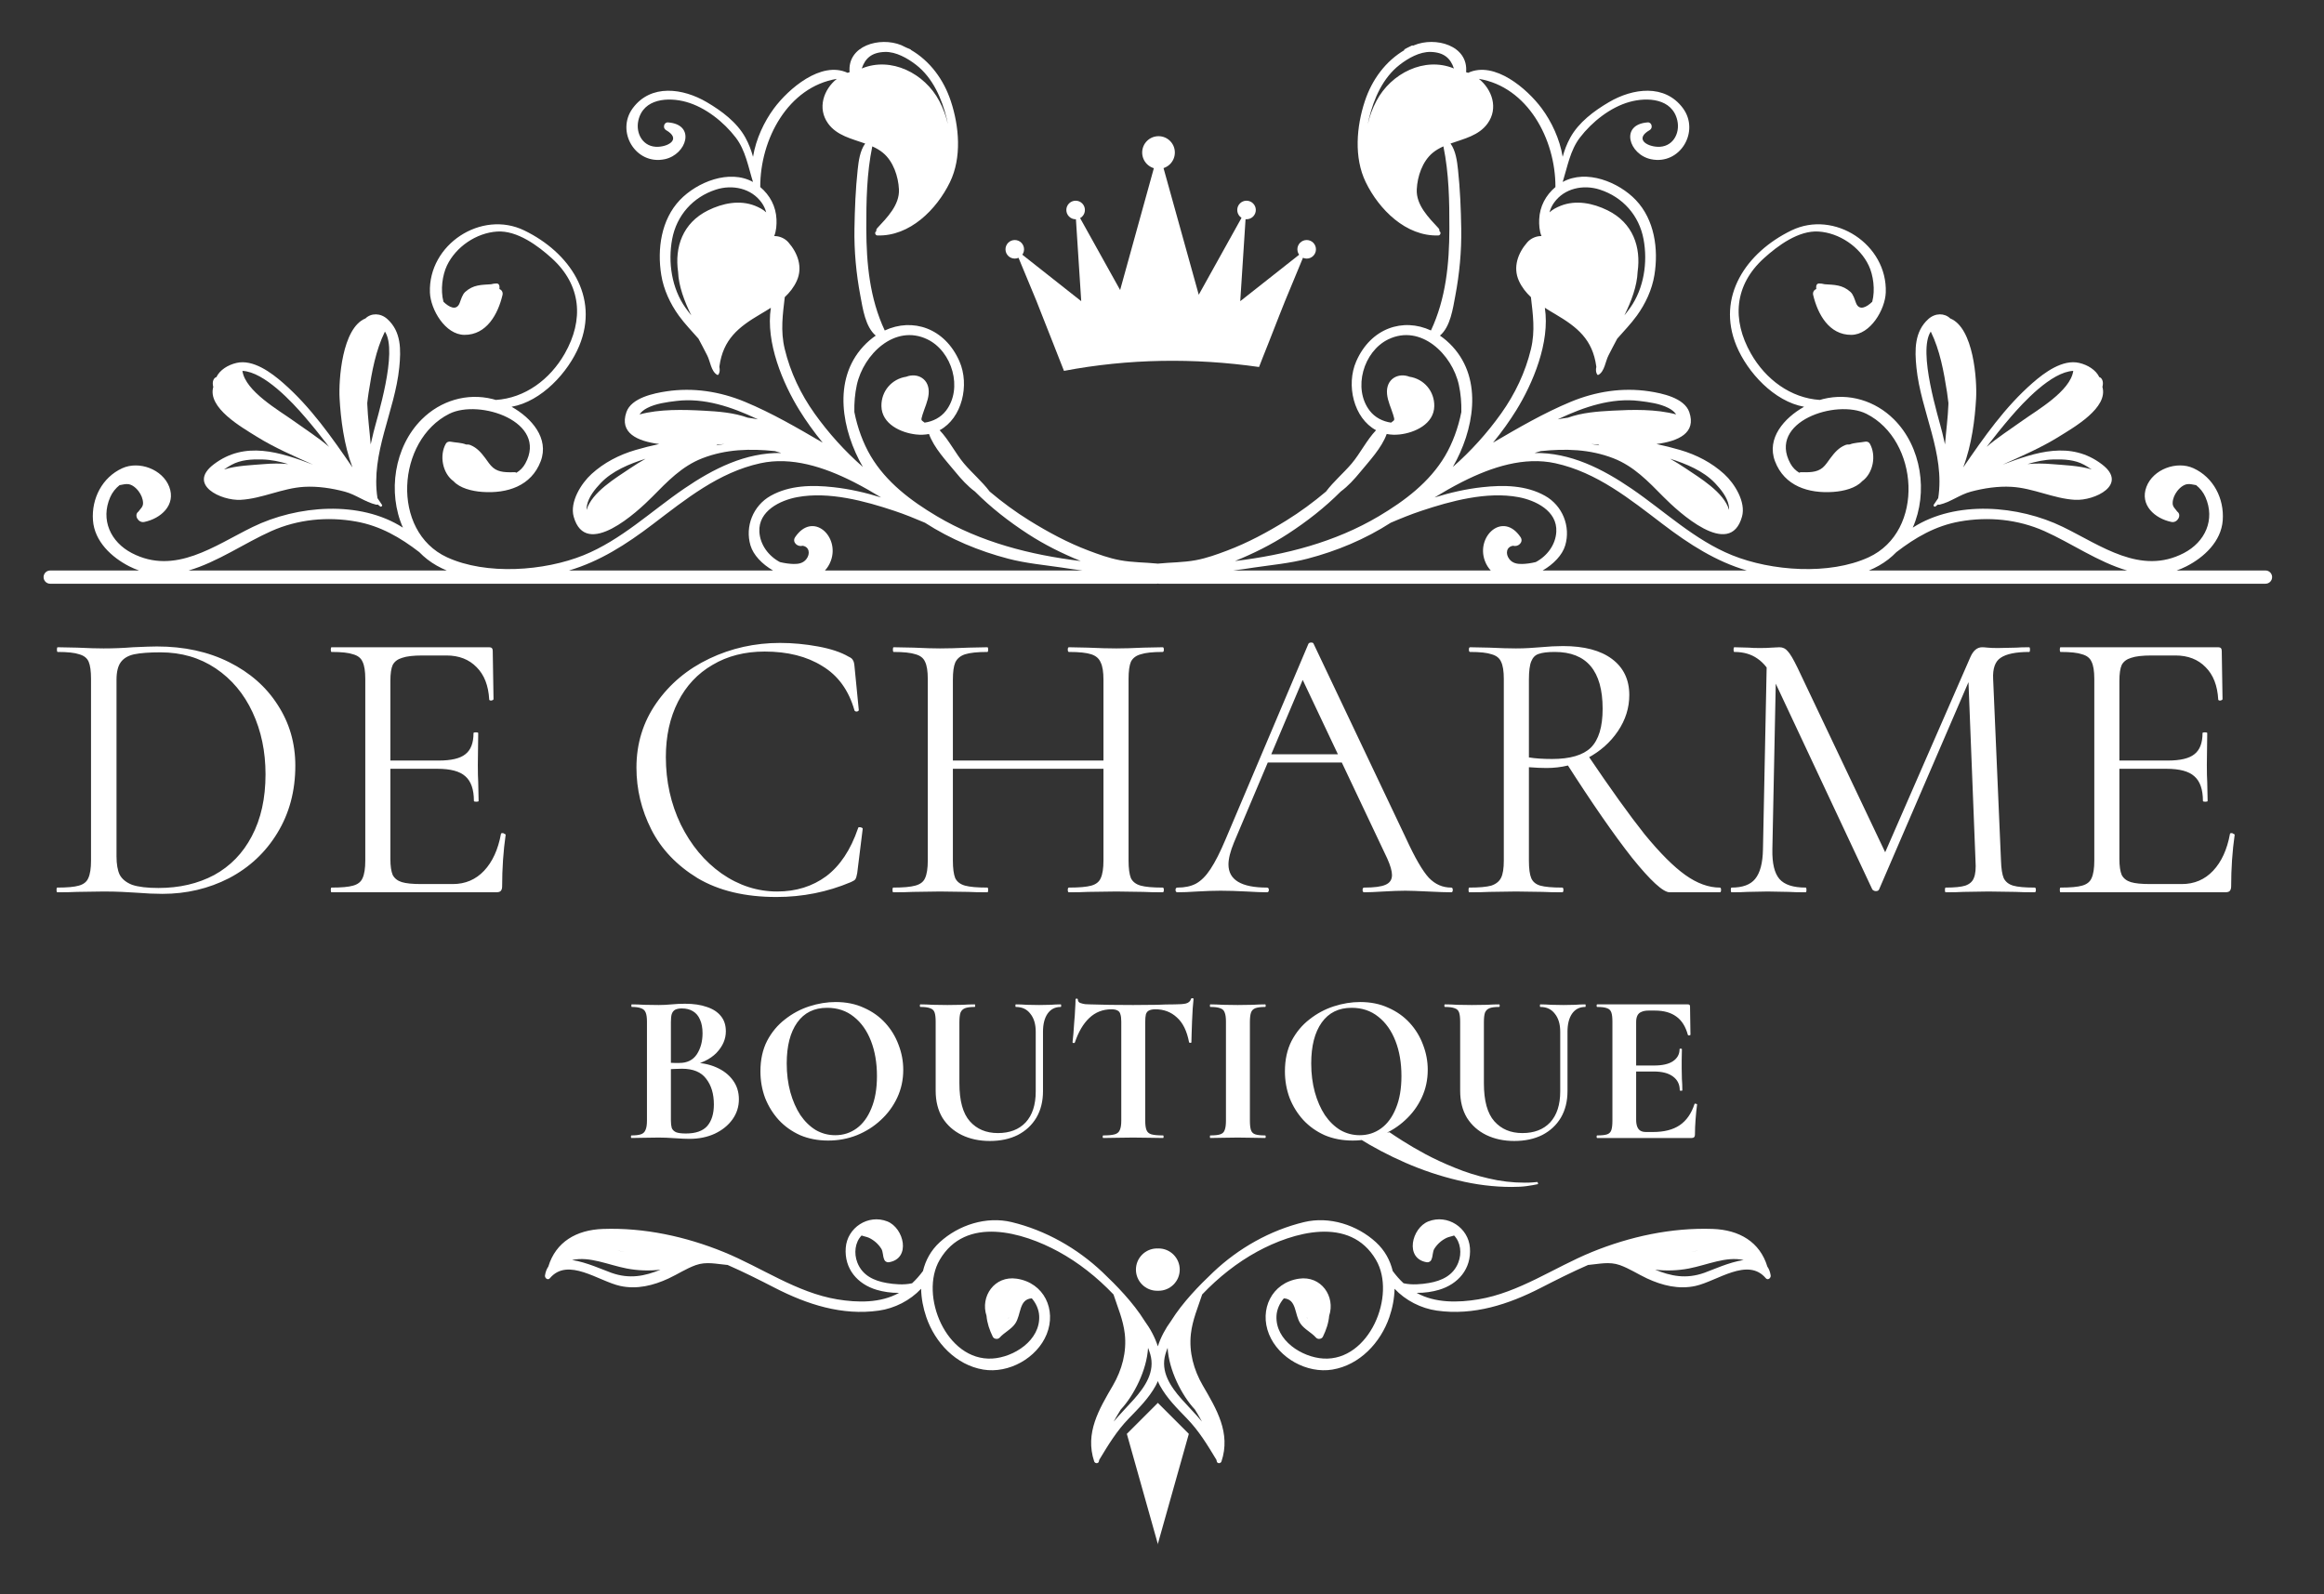 <svg xmlns="http://www.w3.org/2000/svg" fill="none" viewBox="0 0 462 317" height="317" width="462">
<rect x="0" y="0" width="462" height="317" fill="#333333" stroke="none"/>
<g clip-path="url(#clip0_128_104)">
<mask height="567" width="567" y="-133" x="-57" maskUnits="userSpaceOnUse" style="mask-type:luminance" id="mask0_128_104">
<path fill="white" d="M-57 -132.933H509.933V434H-57V-132.933Z"></path>
</mask>
<g mask="url(#mask0_128_104)">
<path fill="#ffffff" d="M383.828 65.925C385.66 69.664 386.413 73.872 387.057 77.969C387.168 78.684 387.26 79.397 387.337 80.111C387.335 80.22 387.335 80.328 387.332 80.439C387.232 83.045 386.873 85.703 386.657 88.356C386.468 87.485 386.272 86.68 386.108 85.995C385.421 83.141 381.179 69.916 383.828 65.925ZM412.156 73.739C411.583 77.789 404.927 81.567 401.992 83.675C399.545 85.431 397.092 86.987 394.928 88.844C396.477 86.829 398.069 84.836 399.717 82.919C402.203 80.024 407.797 73.939 412.156 73.739ZM414.328 92.421C414.533 92.536 415.167 92.888 415.821 93.341C413.292 92.552 410.039 92.464 407.928 92.281C406.276 92.139 404.649 92.12 403.059 92.269C404.757 91.759 406.493 91.393 408.231 91.349C410.269 91.297 412.496 91.401 414.328 92.421ZM385.308 99.043C385.021 99.487 384.731 99.928 384.416 100.364C384.275 100.564 384.556 100.839 384.756 100.701C384.925 100.585 385.077 100.447 385.239 100.321C385.269 100.328 385.295 100.332 385.324 100.325C385.411 100.349 385.5 100.359 385.593 100.336C387.788 99.817 389.584 98.349 391.785 97.76C394.371 97.068 397.18 96.641 399.868 96.795C404.211 97.041 408.228 99.14 412.493 99.379C416.408 99.596 423.16 96.368 417.868 92.332C411.645 87.584 404.696 89.899 398.136 92.376C398.168 92.361 398.199 92.345 398.229 92.332C401.964 90.655 405.784 89.005 409.267 86.841C412.379 84.908 419.131 81.077 417.951 76.941C418.081 76.412 418.112 75.855 417.863 75.427C417.699 75.149 417.524 75.029 417.337 74.987C416.639 73.548 415.053 72.559 413.333 72.157C410.033 71.387 406.404 74.097 404.096 76.113C398.555 80.953 394.399 86.933 390.275 92.936C391.983 88.457 392.616 83.252 392.84 79.207C393.043 75.587 392.363 65.191 387.691 63.311C386.58 62.225 384.725 62.196 383.353 63.429C380.563 65.935 380.624 69.568 380.976 73.068C381.86 81.852 386.696 90.103 385.308 99.043Z"></path>
<path fill="#ffffff" d="M52.118 91.351C53.855 91.395 55.59 91.76 57.293 92.271C55.697 92.121 54.072 92.139 52.421 92.283C50.309 92.465 47.057 92.552 44.526 93.344C45.184 92.889 45.813 92.537 46.02 92.423C47.853 91.404 50.08 91.299 52.118 91.351ZM60.633 82.919C62.282 84.839 63.872 86.831 65.421 88.845C63.257 86.989 60.803 85.432 58.357 83.676C55.424 81.568 48.767 77.791 48.192 73.74C52.55 73.94 58.147 80.025 60.633 82.919ZM74.241 85.996C74.079 86.681 73.882 87.487 73.689 88.357C73.475 85.703 73.116 83.047 73.019 80.439C73.014 80.331 73.014 80.221 73.012 80.112C73.091 79.399 73.18 78.684 73.292 77.972C73.936 73.873 74.688 69.665 76.521 65.927C79.168 69.917 74.928 83.143 74.241 85.996ZM47.857 99.38C52.118 99.143 56.137 97.041 60.478 96.797C63.168 96.644 65.977 97.071 68.564 97.761C70.764 98.351 72.562 99.819 74.757 100.337C74.848 100.36 74.937 100.351 75.022 100.327C75.053 100.333 75.08 100.329 75.108 100.323C75.27 100.448 75.425 100.585 75.594 100.703C75.793 100.841 76.076 100.565 75.932 100.365C75.618 99.929 75.326 99.488 75.041 99.045C73.652 90.105 78.489 81.853 79.373 73.069C79.724 69.568 79.787 65.936 76.996 63.431C75.623 62.197 73.768 62.225 72.657 63.312C67.987 65.192 67.305 75.587 67.508 79.207C67.732 83.253 68.365 88.459 70.073 92.937C65.948 86.935 61.793 80.955 56.252 76.115C53.944 74.1 50.316 71.387 47.014 72.159C45.297 72.561 43.708 73.549 43.012 74.988C42.822 75.031 42.649 75.149 42.485 75.428C42.236 75.856 42.267 76.413 42.397 76.943C41.218 81.079 47.969 84.909 51.081 86.844C54.564 89.005 58.386 90.656 62.117 92.332C62.149 92.347 62.181 92.364 62.213 92.377C55.653 89.9 48.703 87.587 42.48 92.333C37.188 96.369 43.941 99.597 47.857 99.38Z"></path>
<path fill="#ffffff" d="M371.53 113.429C372.902 112.865 374.198 112.144 375.386 111.224C375.965 110.776 376.499 110.289 376.999 109.775C380.765 106.879 384.735 104.553 389.586 103.689C395.258 102.681 401.13 103.247 406.417 105.597C411.634 107.915 417.145 111.78 422.859 113.429H371.53ZM306.671 113.431C308.834 112.177 310.589 110.369 311.161 108.435C312.274 104.671 310.627 100.525 307.137 98.575C303.347 96.457 298.922 96.404 294.701 96.864C291.458 97.217 288.29 97.942 285.178 98.909C286.869 97.88 288.657 96.849 290.509 95.901C290.601 95.853 290.694 95.808 290.789 95.76C296.593 92.833 303.025 90.76 309.191 92.106C317.466 93.915 324.01 99.239 330.593 104.247C335.882 108.27 341.122 111.62 347.243 113.429L306.671 113.431ZM302.558 112.133C301.59 112.149 300.687 111.977 300.057 111.179C299.225 110.124 299.449 108.688 300.823 108.508C301.778 108.817 302.953 107.796 302.273 106.792C298.766 101.605 293.351 106.631 295.19 111.525C295.478 112.296 295.881 112.92 296.359 113.431H245.146C246.523 113.28 247.903 113.044 249.311 112.84C252.851 112.325 256.433 111.995 259.903 111.088C265.757 109.56 271.385 107.209 276.477 103.932C278.47 103.077 280.477 102.264 282.529 101.579C288.429 99.609 295.567 97.676 301.854 98.843C305.23 99.469 309.614 101.563 309.386 105.731C309.245 108.319 307.559 110.56 305.302 111.755C304.374 111.983 303.399 112.119 302.558 112.133ZM256.019 106.151C259.795 103.693 263.354 100.927 266.531 97.732C267.989 96.66 269.249 95.268 270.393 93.873C272.181 91.692 274.679 89.068 275.669 86.289C276.471 86.444 277.337 86.485 278.267 86.38C281.251 86.044 285.073 84.308 285.127 80.751C285.173 77.752 283.059 75.34 280.194 74.904C277.978 74.038 275.457 75.325 275.738 78.34C275.877 79.797 276.537 81.092 276.962 82.471C277.339 83.707 277.198 83.484 276.537 84.032C274.899 83.799 273.347 83.025 272.303 81.673C268.887 77.261 271.037 69.847 276.002 67.463C282.457 64.359 288.693 70.456 290.017 76.54C290.398 78.29 290.547 80.1 290.509 81.917C289.89 85.07 288.743 88.165 287.263 90.665C284.173 95.877 279.275 99.565 274.127 102.624C265.409 107.806 255.525 110.335 245.507 111.549C249.163 110.064 252.709 108.305 256.019 106.151ZM289.301 58.849C290.139 54.429 290.562 49.945 290.486 45.445C290.422 41.562 290.265 37.605 289.845 33.741C289.662 32.033 289.398 29.977 288.357 28.54C291.05 27.58 293.979 26.962 295.714 24.567C297.925 21.523 296.611 17.768 293.99 15.678C303.666 17.277 309.242 27.654 309.214 37.189C307.295 38.808 306.093 41.023 305.985 43.625C305.943 44.64 306.013 45.92 306.441 46.94C305.443 46.901 304.327 47.376 303.63 48.168C301.767 50.289 300.721 53.113 301.947 55.831C302.529 57.114 303.367 58.164 304.342 59.08C304.733 62.496 305.215 65.77 304.353 69.377C303.239 74.017 301.177 78.349 298.405 82.233C295.634 86.121 292.405 89.695 288.818 92.844C292.949 85.65 294.903 75.592 288.749 68.893C287.966 68.043 287.127 67.323 286.253 66.728C288.343 64.973 288.834 61.315 289.301 58.849ZM273.627 20.069C272.834 21.568 272.27 23.116 271.914 24.68C271.981 24.319 272.055 23.959 272.142 23.599C273.103 19.612 274.91 15.473 278.239 12.888C279.914 11.586 282.231 10.257 284.437 10.326C287.055 10.411 288.349 11.579 289.034 13.616C283.195 11.203 276.529 14.579 273.627 20.069ZM318.03 37.697C322.597 39.173 325.849 42.82 326.731 47.568C327.583 52.149 326.814 57.317 324.085 61.18C323.71 61.709 323.319 62.215 322.922 62.705C324.323 59.843 325.437 56.872 325.551 54.033C326.242 49.178 324.677 44.334 319.573 41.817C316.705 40.404 313.306 39.694 310.225 40.925C309.465 41.229 308.623 41.66 308.034 42.224C308.206 41.559 308.495 40.913 308.934 40.301C310.986 37.421 314.753 36.64 318.03 37.697ZM163.991 113.431C164.469 112.92 164.869 112.296 165.159 111.527C166.998 106.632 161.585 101.607 158.077 106.792C157.395 107.797 158.567 108.817 159.523 108.509C160.898 108.688 161.123 110.125 160.291 111.179C159.661 111.977 158.758 112.151 157.789 112.133C156.949 112.119 155.971 111.983 155.046 111.756C152.789 110.561 151.103 108.32 150.961 105.731C150.734 101.564 155.118 99.471 158.497 98.843C164.782 97.676 171.919 99.609 177.818 101.579C179.87 102.264 181.879 103.079 183.874 103.932C188.965 107.212 194.593 109.561 200.443 111.088C203.915 111.995 207.498 112.325 211.035 112.84C212.443 113.044 213.826 113.28 215.203 113.431H163.991ZM113.105 113.431C119.227 111.62 124.465 108.272 129.754 104.248C136.339 99.239 142.881 93.916 151.157 92.108C157.323 90.76 163.759 92.833 169.561 95.761C169.653 95.809 169.746 95.853 169.839 95.901C171.693 96.849 173.479 97.88 175.17 98.91C172.061 97.944 168.889 97.217 165.646 96.864C161.427 96.404 157.001 96.459 153.21 98.576C149.719 100.527 148.074 104.671 149.189 108.435C149.761 110.369 151.515 112.179 153.679 113.431H113.105ZM161.942 82.234C159.174 78.35 157.11 74.017 155.997 69.377C155.13 65.77 155.614 62.496 156.007 59.08C156.982 58.165 157.819 57.116 158.399 55.831C159.626 53.113 158.583 50.291 156.715 48.168C156.022 47.377 154.905 46.901 153.906 46.941C154.335 45.92 154.405 44.64 154.362 43.625C154.255 41.023 153.055 38.809 151.134 37.189C151.105 27.654 156.681 17.279 166.358 15.68C163.735 17.768 162.425 21.523 164.631 24.567C166.371 26.962 169.298 27.58 171.993 28.54C170.949 29.979 170.686 32.035 170.501 33.741C170.083 37.606 169.925 41.562 169.861 45.445C169.785 49.947 170.207 54.429 171.045 58.849C171.513 61.315 172.007 64.973 174.095 66.728C173.221 67.324 172.382 68.043 171.602 68.893C165.443 75.592 167.399 85.65 171.533 92.844C167.942 89.695 164.714 86.121 161.942 82.234ZM150.125 40.926C147.042 39.694 143.642 40.404 140.774 41.819C135.671 44.334 134.105 49.181 134.798 54.037C134.911 56.876 136.023 59.845 137.426 62.705C137.03 62.216 136.637 61.711 136.263 61.18C133.533 57.319 132.765 52.151 133.617 47.568C134.501 42.821 137.753 39.175 142.319 37.699C145.594 36.64 149.363 37.422 151.415 40.301C151.853 40.914 152.142 41.56 152.314 42.224C151.725 41.66 150.882 41.229 150.125 40.926ZM175.91 10.328C178.114 10.257 180.435 11.588 182.11 12.889C185.435 15.473 187.245 19.612 188.206 23.599C188.291 23.96 188.366 24.32 188.433 24.681C188.078 23.116 187.513 21.568 186.721 20.069C183.819 14.58 177.153 11.203 171.314 13.617C171.999 11.579 173.294 10.412 175.91 10.328ZM184.346 67.463C189.31 69.847 191.461 77.261 188.047 81.673C187.002 83.025 185.45 83.8 183.811 84.032C183.151 83.484 183.006 83.707 183.387 82.472C183.809 81.092 184.473 79.797 184.61 78.34C184.891 75.325 182.37 74.038 180.154 74.905C177.287 75.34 175.175 77.752 175.222 80.751C175.277 84.308 179.097 86.045 182.083 86.381C183.011 86.487 183.878 86.445 184.681 86.289C185.667 89.068 188.169 91.692 189.957 93.873C191.101 95.268 192.359 96.66 193.818 97.733C196.993 100.926 200.553 103.693 204.329 106.151C207.639 108.305 211.185 110.064 214.841 111.549C204.825 110.335 194.941 107.806 186.221 102.624C181.073 99.565 176.175 95.877 173.087 90.665C171.605 88.165 170.459 85.07 169.841 81.916C169.801 80.099 169.95 78.29 170.331 76.54C171.655 70.457 177.889 64.359 184.346 67.463ZM37.487 113.431C43.205 111.781 48.714 107.917 53.931 105.599C59.218 103.247 65.09 102.681 70.762 103.691C75.614 104.553 79.585 106.88 83.347 109.775C83.847 110.289 84.383 110.777 84.961 111.225C86.149 112.145 87.446 112.867 88.818 113.431H37.487ZM148.65 83.046C145.866 82.037 142.797 81.811 139.858 81.653C135.823 81.439 131.123 81.316 127.141 82.4C127.433 81.942 127.929 81.502 128.638 81.135C130.37 80.233 132.555 79.953 134.465 79.72C140.003 79.045 145.485 80.933 150.415 83.253C150.502 83.293 150.587 83.337 150.675 83.379C150.005 83.245 149.33 83.133 148.65 83.046ZM142.405 88.543C142.477 88.499 142.546 88.449 142.618 88.404C143.091 88.357 143.567 88.317 144.042 88.277C143.494 88.35 142.949 88.44 142.405 88.543ZM125.206 93.154C122.497 94.988 117.637 97.856 116.613 101.395C116.606 101.121 116.622 100.823 116.689 100.475C117.017 98.789 118.266 97.272 119.402 96.068C121.717 93.617 125.175 92.205 128.339 91.213C127.263 91.819 126.215 92.472 125.206 93.154ZM309.933 83.252C314.865 80.933 320.345 79.045 325.885 79.719C327.791 79.952 329.979 80.232 331.709 81.135C332.421 81.502 332.914 81.941 333.209 82.398C329.225 81.314 324.523 81.437 320.49 81.653C317.551 81.811 314.481 82.037 311.697 83.046C311.019 83.133 310.345 83.245 309.675 83.377C309.761 83.337 309.845 83.293 309.933 83.252ZM316.305 88.277C316.781 88.316 317.255 88.356 317.73 88.404C317.802 88.449 317.871 88.497 317.943 88.543C317.399 88.44 316.853 88.349 316.305 88.277ZM340.947 96.067C342.082 97.27 343.331 98.789 343.659 100.475C343.729 100.823 343.742 101.12 343.734 101.395C342.713 97.855 337.851 94.987 335.141 93.153C334.133 92.472 333.083 91.819 332.009 91.212C335.171 92.205 338.631 93.616 340.947 96.067ZM450.369 113.428H432.705C433.351 113.205 433.999 112.932 434.651 112.6C438.169 110.804 441.567 107.645 441.87 103.448C442.181 99.137 440.038 94.917 436.042 93.093C432.722 91.579 428.023 93.289 426.699 96.804C425.342 100.397 428.346 103.1 431.683 103.781C432.861 104.023 433.79 102.4 432.825 101.716C432.438 101.133 431.886 100.797 431.911 99.989C431.938 99.156 432.286 98.355 432.782 97.691C433.11 97.251 433.561 96.8 434.074 96.521C434.185 96.475 434.295 96.424 434.405 96.369C434.51 96.331 434.621 96.297 434.731 96.276C435.349 96.16 435.97 96.369 436.583 96.46C437.37 97.085 438.019 97.892 438.435 98.848C440.398 103.331 438.383 107.763 434.126 109.972C425.542 114.427 417.703 108.477 410.105 104.771C401.291 100.471 388.822 99.396 380.249 104.909C383.33 97.925 382.001 88.837 376.489 83.362C372.797 79.695 367.574 78.067 362.451 79.331C362.231 79.385 362.01 79.449 361.782 79.519C356.001 79.148 351.014 75.466 348.069 70.285C344.267 63.6 344.757 56.691 350.659 51.344C353.425 48.839 357.545 45.782 361.521 46.036C365.63 46.297 369.731 49.057 371.505 52.813C372.385 54.68 372.823 57.605 372.191 59.998C371.078 61.084 369.586 61.879 368.959 60.221C368.695 59.528 368.437 58.553 367.862 58.04C366.246 56.593 364.691 56.651 362.729 56.514C362.346 56.416 361.962 56.353 361.601 56.36C361.279 56.367 361.095 56.602 361.059 56.9C361.038 57.106 361.043 57.286 361.069 57.453C360.638 57.632 360.315 58.083 360.449 58.652C361.357 62.473 363.611 66.597 368.018 66.58C371.853 66.562 374.757 61.519 374.881 58.165C375.231 48.599 364.647 41.675 356.115 45.822C347.155 50.176 341.141 58.964 345.203 68.769C347.377 74.025 352.705 79.831 358.647 80.876C354.677 83.104 351.131 87.149 352.861 91.709C354.73 96.642 359.513 98.153 364.447 97.806C366.597 97.657 368.942 97.038 370.178 95.686C372.394 94.101 373.041 90.533 371.713 88.216C371.513 87.864 371.127 87.751 370.75 87.824C369.739 88.019 368.642 87.992 367.698 88.376C367.407 88.347 367.113 88.379 366.826 88.496C365.527 89.026 364.711 89.978 363.881 91.085C363.401 91.724 362.947 92.469 362.334 92.988C361.121 94.012 359.466 93.897 357.983 93.894C357.863 93.893 357.765 93.933 357.683 93.996C356.975 93.561 356.367 92.973 355.923 92.165C351.359 83.844 365.05 79.284 371.022 82.27C381.503 87.509 382.722 105.631 371.474 110.807C363.673 114.397 352.134 113.549 344.334 110.392C336.857 107.367 330.929 101.652 324.349 97.159C318.513 93.172 312.154 89.959 305.041 90.062C305.461 89.934 305.879 89.811 306.302 89.692C311.169 89.177 316.027 89.293 320.726 91.115C324.835 92.709 327.675 95.749 330.713 98.813C333.578 101.704 343.898 111.306 346.299 102.731C347.122 99.805 344.814 96.12 342.759 94.251C340.25 91.965 337.265 90.43 334.017 89.472C332.462 89.013 330.885 88.626 329.299 88.284C333.683 87.717 337.257 86.085 335.818 81.933C334.838 79.099 330.374 78.186 327.85 77.806C322.535 77.005 317.215 77.838 312.259 79.892C306.885 82.121 301.829 85.077 296.806 88.008C298.558 85.872 300.121 83.68 301.434 81.557C304.705 76.264 308.175 68.093 307.107 61.194C307.785 61.63 308.478 62.045 309.173 62.453C313.573 65.043 316.586 67.472 317.33 72.829C317.33 72.838 317.33 72.847 317.327 72.856C317.325 72.896 317.333 72.929 317.341 72.963C317.225 73.484 317.235 73.995 317.499 74.442C317.561 74.543 317.691 74.575 317.787 74.517C318.99 73.835 319.151 71.833 319.759 70.665C320.329 69.575 320.891 68.433 321.497 67.338C322.789 65.85 324.19 64.432 325.393 62.767C327.114 60.392 328.419 57.589 328.891 54.678C329.725 49.54 328.927 43.688 325.187 39.765C321.794 36.206 315.367 33.583 310.661 36.178V36.16C311.61 33.13 312.135 29.893 314.087 27.348C316.463 24.248 320.118 21.324 323.961 20.259C327.447 19.291 332.445 19.529 333.445 23.953C334.039 26.577 332.481 29.351 329.469 29.185C327.219 29.062 324.982 27.561 327.963 25.86C328.641 25.472 328.381 24.274 327.55 24.336C321.955 24.749 323.827 30.727 328.197 31.653C333.983 32.884 337.987 26.14 334.555 21.506C330.946 16.633 324.574 17.536 319.851 20.311C316.899 22.044 313.849 24.301 312.162 27.368C311.482 28.604 311.002 29.876 310.653 31.177C310.078 27.653 308.439 24.178 306.485 21.545C303.617 17.681 297.122 12.032 291.853 14.479C291.719 14.431 291.586 14.386 291.453 14.347C291.933 9.023 285.337 7.221 281.097 9.005C281.049 9.025 281.005 9.048 280.958 9.069L280.715 9.036C280.71 9.039 280.705 9.043 280.698 9.045C280.125 9.308 279.585 9.598 279.039 9.88L279.299 9.9C275.451 12.128 272.731 15.851 271.321 20.125C269.666 25.141 269.121 31.332 271.506 36.229C274.141 41.651 279.491 47.028 285.935 46.815C286.381 46.801 286.533 46.149 286.15 45.983C286.183 45.777 286.133 45.552 285.958 45.364C284.029 43.285 281.494 40.769 281.646 37.654C281.769 35.08 282.757 32.096 284.806 30.39C285.447 29.857 286.171 29.449 286.941 29.102C288.046 34.457 288.143 39.955 288.129 45.445C288.115 52.448 287.443 59.357 284.467 65.709C278.925 63.128 272.522 65.215 269.618 71.832C267.547 76.549 269.107 83.16 273.553 85.538C271.701 87.481 270.387 90.18 268.697 92.176C267.099 94.057 265.098 95.744 263.602 97.736C261.109 99.845 258.467 101.789 255.697 103.504C251.974 105.807 248.07 107.915 243.966 109.464C241.942 110.228 239.898 110.971 237.763 111.372C235.234 111.851 232.71 111.804 230.174 112.065C227.639 111.804 225.114 111.851 222.585 111.372C220.45 110.971 218.406 110.228 216.381 109.464C212.279 107.915 208.375 105.807 204.653 103.504C201.881 101.789 199.239 99.845 196.746 97.736C195.25 95.745 193.246 94.058 191.653 92.177C189.961 90.18 188.649 87.481 186.797 85.54C191.241 83.16 192.801 76.55 190.729 71.832C187.826 65.215 181.422 63.129 175.881 65.709C172.903 59.357 172.235 52.448 172.217 45.445C172.205 39.956 172.301 34.459 173.407 29.104C174.174 29.449 174.901 29.857 175.542 30.39C177.593 32.096 178.578 35.08 178.705 37.656C178.854 40.769 176.321 43.286 174.39 45.364C174.213 45.553 174.166 45.777 174.201 45.984C173.817 46.149 173.969 46.801 174.411 46.815C180.859 47.029 186.205 41.651 188.842 36.23C191.225 31.332 190.682 25.141 189.027 20.127C187.618 15.851 184.895 12.128 181.049 9.901C181.061 9.886 181.071 9.872 181.082 9.857C180.43 9.587 179.786 9.297 179.157 8.972C174.914 7.251 168.418 9.06 168.897 14.348C168.761 14.386 168.627 14.432 168.494 14.479C163.225 12.032 156.73 17.681 153.862 21.545C151.909 24.18 150.27 27.653 149.698 31.178C149.346 29.876 148.865 28.605 148.185 27.368C146.499 24.302 143.45 22.044 140.497 20.311C135.774 17.536 129.402 16.633 125.793 21.508C122.362 26.14 126.363 32.885 132.15 31.654C136.521 30.727 138.393 24.75 132.797 24.337C131.966 24.276 131.706 25.473 132.385 25.86C135.367 27.561 133.127 29.064 130.879 29.185C127.867 29.352 126.309 26.578 126.903 23.953C127.903 19.529 132.902 19.292 136.389 20.26C140.229 21.325 143.882 24.248 146.261 27.349C148.211 29.895 148.735 33.132 149.686 36.16C149.687 36.168 149.689 36.175 149.69 36.18C144.982 33.583 138.551 36.208 135.159 39.767C131.421 43.689 130.623 49.541 131.458 54.68C131.93 57.59 133.235 60.393 134.954 62.767C136.157 64.432 137.559 65.85 138.85 67.338C139.457 68.434 140.019 69.575 140.589 70.665C141.199 71.835 141.358 73.835 142.559 74.519C142.659 74.576 142.789 74.543 142.847 74.442C143.111 73.995 143.123 73.485 143.006 72.964C143.017 72.93 143.023 72.897 143.021 72.856C143.021 72.847 143.018 72.838 143.018 72.829C143.763 67.472 146.774 65.043 151.174 62.455C151.869 62.045 152.565 61.632 153.242 61.196C152.174 68.093 155.642 76.264 158.917 81.557C160.227 83.68 161.79 85.872 163.542 88.008C158.522 85.079 153.466 82.123 148.087 79.892C143.131 77.838 137.813 77.007 132.498 77.808C129.974 78.188 125.511 79.099 124.529 81.934C123.093 86.087 126.662 87.719 131.05 88.285C129.462 88.626 127.886 89.013 126.333 89.473C123.082 90.432 120.097 91.965 117.586 94.252C115.533 96.121 113.227 99.805 114.047 102.732C116.453 111.308 126.771 101.704 129.635 98.813C132.673 95.749 135.513 92.71 139.623 91.116C144.322 89.294 149.182 89.178 154.049 89.692C154.47 89.812 154.887 89.934 155.307 90.064C148.193 89.96 141.837 93.173 135.998 97.16C129.417 101.652 123.489 107.367 116.014 110.393C108.215 113.551 96.678 114.399 88.873 110.807C77.625 105.631 78.846 87.509 89.325 82.27C95.298 79.285 108.989 83.845 104.425 92.166C103.983 92.975 103.374 93.564 102.666 93.996C102.585 93.934 102.485 93.894 102.366 93.896C100.885 93.897 99.227 94.013 98.017 92.989C97.399 92.469 96.947 91.727 96.469 91.087C95.639 89.98 94.821 89.028 93.522 88.496C93.237 88.38 92.941 88.348 92.649 88.377C91.706 87.993 90.611 88.019 89.598 87.824C89.221 87.752 88.835 87.865 88.635 88.217C87.309 90.534 87.953 94.103 90.173 95.688C91.407 97.04 93.753 97.659 95.902 97.808C100.834 98.153 105.617 96.642 107.489 91.709C109.217 87.15 105.673 83.105 101.701 80.876C107.645 79.831 112.969 74.026 115.147 68.77C119.206 58.964 113.194 50.177 104.234 45.824C95.701 41.676 85.115 48.6 85.467 58.165C85.593 61.519 88.497 66.564 92.333 66.58C96.738 66.599 98.993 62.473 99.897 58.653C100.033 58.084 99.71 57.632 99.279 57.455C99.305 57.288 99.311 57.108 99.287 56.9C99.25 56.604 99.069 56.367 98.747 56.361C98.385 56.355 98.002 56.417 97.618 56.516C95.658 56.652 94.101 56.593 92.486 58.04C91.911 58.554 91.653 59.529 91.389 60.222C90.759 61.879 89.271 61.085 88.159 60C87.523 57.606 87.962 54.68 88.843 52.815C90.619 49.057 94.718 46.298 98.827 46.037C102.803 45.784 106.923 48.839 109.69 51.345C115.593 56.692 116.083 63.6 112.281 70.287C109.333 75.468 104.35 79.149 98.567 79.52C98.341 79.451 98.117 79.385 97.897 79.332C92.774 78.068 87.553 79.696 83.859 83.364C78.349 88.837 77.018 97.927 80.098 104.911C71.527 99.397 59.057 100.472 50.242 104.772C42.645 108.478 34.807 114.428 26.221 109.973C21.965 107.765 19.949 103.333 21.91 98.849C22.33 97.894 22.979 97.085 23.766 96.463C24.378 96.372 24.999 96.161 25.617 96.277C25.729 96.299 25.838 96.332 25.943 96.371C26.053 96.425 26.162 96.476 26.274 96.522C26.789 96.802 27.239 97.252 27.567 97.692C28.062 98.356 28.41 99.157 28.438 99.99C28.465 100.798 27.909 101.136 27.523 101.717C26.558 102.402 27.489 104.024 28.665 103.784C32.001 103.101 35.007 100.398 33.65 96.805C32.323 93.29 27.626 91.58 24.308 93.096C20.311 94.918 18.166 99.138 18.48 103.45C18.781 107.646 22.18 110.805 25.698 112.603C26.349 112.933 26.998 113.207 27.646 113.431H9.977C9.251 113.431 8.662 114.019 8.662 114.747C8.662 115.473 9.251 116.062 9.977 116.062H229.954C230.03 116.062 230.103 116.052 230.174 116.038C230.246 116.052 230.318 116.062 230.393 116.062L450.369 116.061C451.097 116.061 451.685 115.472 451.685 114.744C451.685 114.017 451.097 113.428 450.369 113.428Z"></path>
<path fill="#ffffff" d="M219.946 113.399C219.981 113.408 220.014 113.42 220.049 113.43H219.754C219.818 113.422 219.882 113.408 219.946 113.399Z"></path>
<path fill="#ffffff" d="M240.403 113.399C240.465 113.408 240.531 113.422 240.593 113.43H240.301C240.334 113.42 240.367 113.408 240.403 113.399Z"></path>
<path fill="#ffffff" d="M308.354 56.49C308.351 56.484 308.351 56.476 308.349 56.469C308.334 56.442 308.318 56.421 308.305 56.397C308.318 56.413 308.331 56.43 308.349 56.446C308.349 56.461 308.351 56.476 308.354 56.49Z"></path>
<path fill="#ffffff" d="M306.514 52.446C306.52 52.445 306.525 52.443 306.534 52.441C306.381 52.679 306.265 52.933 306.168 53.199C306.158 53.162 306.156 53.125 306.15 53.087C306.256 52.866 306.381 52.653 306.514 52.446Z"></path>
<path fill="#ffffff" d="M313.634 48.354C313.598 48.394 313.568 48.437 313.534 48.477C313.49 48.463 313.442 48.447 313.398 48.438C313.401 48.437 313.401 48.431 313.401 48.431C313.478 48.405 313.557 48.379 313.634 48.354Z"></path>
<path fill="#ffffff" d="M308.428 56.845C308.447 56.929 308.464 57.016 308.487 57.1C308.467 57.057 308.444 57.016 308.426 56.974C308.428 56.932 308.431 56.889 308.428 56.845Z"></path>
<path fill="#ffffff" d="M317.795 67.002C317.782 67.049 317.767 67.097 317.754 67.144C317.731 67.111 317.709 67.079 317.688 67.046C317.723 67.035 317.759 67.018 317.795 67.002Z"></path>
<path fill="#ffffff" d="M323.239 56.791C323.25 56.762 323.264 56.735 323.275 56.707C323.247 56.858 323.219 57.01 323.186 57.162C323.206 57.039 323.223 56.915 323.239 56.791Z"></path>
<path fill="#ffffff" d="M307.924 45.17C307.921 45.145 307.919 45.117 307.916 45.091C307.927 45.094 307.94 45.095 307.952 45.097C307.944 45.121 307.932 45.146 307.924 45.17Z"></path>
<path fill="#ffffff" d="M274.664 25.841C274.65 25.961 274.641 26.08 274.644 26.198C274.628 26.247 274.61 26.293 274.592 26.34C274.608 26.173 274.636 26.006 274.664 25.841Z"></path>
<path fill="#ffffff" d="M274.718 25.519C274.705 25.588 274.69 25.659 274.68 25.729C274.693 25.659 274.705 25.588 274.718 25.519Z"></path>
<path fill="#ffffff" d="M273.582 36.742C273.59 36.797 273.6 36.852 273.61 36.906C273.336 36.372 273.088 35.824 272.869 35.262C273.082 35.762 273.321 36.256 273.582 36.742Z"></path>
<path fill="#ffffff" d="M279.542 43.455C279.559 43.467 279.573 43.479 279.586 43.492C279.567 43.48 279.55 43.468 279.531 43.458C279.537 43.456 279.539 43.456 279.542 43.455Z"></path>
<path fill="#ffffff" d="M278.227 77.166C278.233 77.16 278.235 77.156 278.241 77.149C278.189 77.304 278.181 77.473 278.23 77.649C278.194 77.701 278.166 77.754 278.135 77.811C278.107 77.572 278.122 77.34 278.227 77.166Z"></path>
<path fill="#ffffff" d="M182.21 77.811C182.181 77.757 182.151 77.703 182.117 77.649C182.169 77.475 182.159 77.305 182.107 77.15C182.113 77.157 182.117 77.161 182.119 77.168C182.229 77.341 182.238 77.573 182.21 77.811Z"></path>
<path fill="#ffffff" d="M185.704 26.202C185.706 26.083 185.699 25.965 185.686 25.846C185.714 26.011 185.74 26.175 185.755 26.342C185.739 26.297 185.72 26.247 185.704 26.202Z"></path>
<path fill="#ffffff" d="M180.807 43.455C180.81 43.456 180.812 43.456 180.816 43.458C180.8 43.468 180.782 43.48 180.766 43.492C180.778 43.479 180.794 43.468 180.807 43.455Z"></path>
<path fill="#ffffff" d="M186.766 36.744C187.027 36.257 187.266 35.762 187.479 35.264C187.259 35.825 187.011 36.373 186.736 36.906C186.747 36.852 186.758 36.798 186.766 36.744Z"></path>
<path fill="#ffffff" d="M152.436 45.093C152.431 45.12 152.43 45.147 152.424 45.172C152.415 45.149 152.406 45.123 152.396 45.1C152.41 45.097 152.422 45.096 152.436 45.093Z"></path>
<path fill="#ffffff" d="M154.197 53.087C154.19 53.126 154.186 53.163 154.178 53.199C154.085 52.934 153.964 52.681 153.814 52.442C153.82 52.443 153.826 52.445 153.833 52.446C153.965 52.653 154.089 52.867 154.197 53.087Z"></path>
<path fill="#ffffff" d="M146.947 48.431C146.948 48.433 146.951 48.437 146.951 48.437C146.906 48.448 146.859 48.464 146.815 48.475C146.78 48.436 146.748 48.393 146.715 48.353C146.792 48.38 146.87 48.404 146.947 48.431Z"></path>
<path fill="#ffffff" d="M152.002 56.445C152.015 56.429 152.03 56.413 152.045 56.397C152.031 56.421 152.013 56.441 152.001 56.468C151.998 56.474 151.998 56.484 151.994 56.49C151.998 56.476 151.998 56.46 152.002 56.445Z"></path>
<path fill="#ffffff" d="M151.919 56.847C151.918 56.891 151.919 56.934 151.923 56.978C151.905 57.019 151.882 57.06 151.859 57.102C151.883 57.018 151.898 56.932 151.919 56.847Z"></path>
<path fill="#ffffff" d="M137.074 56.71C137.085 56.738 137.098 56.766 137.112 56.794C137.128 56.918 137.144 57.041 137.162 57.162C137.129 57.011 137.102 56.861 137.074 56.71Z"></path>
<path fill="#ffffff" d="M142.595 67.144C142.579 67.097 142.565 67.05 142.551 67.002C142.588 67.018 142.624 67.037 142.661 67.047C142.637 67.079 142.616 67.111 142.595 67.144Z"></path>
</g>
<path fill="#ffffff" d="M329.025 252.449C331.292 252.715 333.596 252.627 335.75 252.211C339.482 251.485 343.096 249.755 346.625 250.527C343.746 250.955 340.48 252.474 338.832 253.061C335.152 254.374 332.125 253.709 329.025 252.449ZM337.09 248.734C337.264 248.705 337.448 248.678 337.628 248.65C337.122 248.749 336.616 248.838 336.109 248.913C336.44 248.847 336.768 248.783 337.09 248.734ZM259.858 262.015C259.862 262.054 259.868 262.094 259.874 262.133C259.846 262.094 259.821 262.054 259.797 262.015H259.858ZM234.893 278.182C232.708 275.715 230.665 272.729 231.681 269.247C231.805 268.818 231.957 268.397 232.117 267.986C232.362 272.403 234.914 277.445 237.53 280.243C237.716 280.542 237.896 280.839 238.08 281.134C238.37 281.609 238.658 282.127 238.949 282.654C237.658 281.117 236.216 279.674 234.893 278.182ZM225.45 278.182C224.129 279.673 222.686 281.117 221.397 282.654C221.689 282.127 221.974 281.609 222.268 281.134C222.449 280.839 222.633 280.542 222.816 280.243C225.43 277.445 227.984 272.403 228.228 267.986C228.389 268.397 228.538 268.818 228.665 269.247C229.68 272.729 227.638 275.715 225.45 278.182ZM200.489 262.015H200.546C200.524 262.054 200.497 262.094 200.472 262.133C200.477 262.094 200.482 262.054 200.489 262.015ZM121.513 253.061C119.865 252.475 116.598 250.955 113.72 250.527C117.25 249.755 120.861 251.49 124.596 252.214C126.75 252.627 129.053 252.715 131.318 252.449C128.218 253.709 125.194 254.374 121.513 253.061ZM123.256 248.734C123.578 248.783 123.905 248.847 124.236 248.915C123.729 248.841 123.221 248.749 122.714 248.65C122.898 248.679 123.078 248.707 123.256 248.734ZM340.492 244.346C332.28 244.057 324.012 245.857 316.442 248.946C308.949 252.007 302.016 256.993 293.914 258.345C289.896 259.015 285.293 259.115 281.617 257.055C283.193 257.09 284.792 256.83 286.042 256.461C289.896 255.326 292.524 252.266 292.216 248.105C291.92 244.078 287.748 241.355 283.949 242.851C280.632 244.161 279.184 250.251 283.648 250.974H283.662C283.736 250.987 283.812 250.987 283.89 250.974H283.902C283.949 250.963 284 250.949 284.05 250.925C284.316 250.834 284.525 250.618 284.585 250.367C284.865 249.747 284.784 248.851 285.144 248.281C285.737 247.346 286.59 246.586 287.596 246.111C288.016 245.915 288.586 245.834 289.064 245.649C290.381 247.002 290.625 249.198 289.906 251.033C288.91 253.593 286.612 254.661 284.042 255.098C282.56 255.351 280.668 255.526 279.02 255.147C278.218 254.403 277.513 253.59 276.865 252.713C276.354 250.593 275.298 248.611 273.528 246.989C269.774 243.549 264.268 241.773 259.225 242.991C252.484 244.622 246.206 248.179 241.173 252.949C238.434 255.542 235.1 258.943 232.792 262.65C231.684 264.155 230.745 265.893 230.172 267.691C229.6 265.893 228.661 264.159 227.554 262.65C225.245 258.943 221.909 255.542 219.172 252.949C214.137 248.179 207.858 244.622 201.12 242.991C196.077 241.773 190.572 243.549 186.817 246.989C185.046 248.614 183.992 250.593 183.482 252.715C182.833 253.59 182.126 254.403 181.325 255.147C179.677 255.529 177.784 255.351 176.304 255.098C173.733 254.661 171.434 253.594 170.437 251.033C169.721 249.201 169.964 247.002 171.281 245.65C171.758 245.834 172.329 245.915 172.749 246.111C173.753 246.586 174.61 247.349 175.2 248.281C175.561 248.851 175.48 249.747 175.76 250.367C175.82 250.619 176.03 250.834 176.296 250.925C176.345 250.949 176.396 250.963 176.444 250.974H176.456C176.533 250.987 176.61 250.987 176.682 250.974H176.698C181.161 250.251 179.713 244.162 176.396 242.851C172.596 241.355 168.425 244.079 168.129 248.105C167.822 252.266 170.449 255.326 174.302 256.461C175.552 256.83 177.153 257.09 178.726 257.058C175.05 259.119 170.449 259.015 166.43 258.347C158.329 256.993 151.397 252.007 143.902 248.946C136.332 245.857 128.065 244.057 119.854 244.349C114.56 244.531 110.48 246.953 109.004 251.834C108.688 252.285 108.457 252.858 108.341 253.586C108.261 254.093 108.894 254.641 109.31 254.149C112.904 249.887 119.001 254.743 123.298 255.683C126.618 256.411 129.908 255.593 132.918 254.19C134.756 253.333 136.398 252.231 138.321 251.539C140.43 250.785 142.458 251.325 144.586 251.507C144.601 251.507 144.614 251.503 144.629 251.503C147.801 252.891 150.914 254.454 154.021 256.054C160.445 259.354 167.405 261.622 174.701 260.587C177.856 260.139 180.928 258.571 183.113 256.242C183.149 258.137 183.52 260.054 184.142 261.875C185.881 266.954 190.048 271.411 195.473 272.311C200.528 273.147 206.148 270.03 208.074 265.282C210.048 260.414 207.565 255.043 202.114 254.238C197.702 253.587 194.837 257.777 196.113 261.618C196.233 263.046 196.708 264.453 197.362 265.782C197.602 266.269 198.372 266.359 198.729 265.958C199.641 264.931 201.017 264.319 201.806 263.187C203.053 261.391 202.51 258.331 205.116 258.147C205.969 259.119 206.518 260.381 206.584 261.618C206.844 266.511 201.521 269.874 197.249 270.118C188.13 270.645 182.693 257.522 186.808 250.495C191.982 241.655 203.325 244.993 210.414 248.854C214.369 251.009 218.109 253.955 221.357 257.373C222.201 259.967 223.284 262.414 223.601 265.197C224.014 268.825 223.038 272.383 221.23 275.487C218.49 280.191 215.638 284.914 217.518 290.569C217.665 291.002 218.34 291.061 218.456 290.569C218.478 290.466 218.5 290.365 218.521 290.265C220.305 287.306 221.974 284.53 224.416 282.011C226.373 279.99 228.356 278.026 229.726 275.543C229.897 275.234 230.045 274.918 230.172 274.597C230.3 274.918 230.448 275.234 230.618 275.543C231.99 278.026 233.972 279.99 235.929 282.011C238.37 284.53 240.041 287.306 241.824 290.265C241.845 290.365 241.865 290.466 241.89 290.569C242.008 291.061 242.684 291.002 242.824 290.569C244.708 284.914 241.857 280.191 239.116 275.487C237.309 272.383 236.332 268.825 236.745 265.197C237.061 262.414 238.144 259.967 238.986 257.373C242.238 253.955 245.976 251.009 249.93 248.854C257.02 244.993 268.361 241.655 273.538 250.495C277.654 257.522 272.214 270.645 263.097 270.118C258.825 269.874 253.501 266.511 253.761 261.618C253.826 260.381 254.376 259.119 255.228 258.147C257.836 258.331 257.293 261.391 258.538 263.187C259.329 264.319 260.704 264.931 261.616 265.958C261.972 266.359 262.742 266.269 262.981 265.782C263.636 264.453 264.113 263.046 264.232 261.618C265.508 257.777 262.644 253.587 258.228 254.238C252.781 255.043 250.296 260.414 252.272 265.282C254.2 270.03 259.816 273.147 264.873 272.311C270.296 271.411 274.462 266.954 276.201 261.875C276.826 260.054 277.196 258.137 277.232 256.242C279.417 258.571 282.489 260.139 285.646 260.587C292.94 261.622 299.9 259.351 306.324 256.05C309.432 254.454 312.544 252.891 315.717 251.503C315.732 251.503 315.745 251.507 315.758 251.507C317.886 251.323 319.914 250.785 322.022 251.539C323.946 252.231 325.59 253.333 327.426 254.19C330.437 255.593 333.726 256.41 337.046 255.683C341.34 254.741 347.441 249.887 351.033 254.146C351.452 254.637 352.085 254.093 352.002 253.583C351.886 252.858 351.658 252.285 351.341 251.834C349.865 246.949 345.785 244.53 340.492 244.346Z"></path>
<path fill="#ffffff" d="M230.196 278.958V278.911L230.172 278.935L230.148 278.911V278.958L224.01 285.094L230.148 306.894V307.061L230.172 306.977L230.196 307.061V306.894L236.334 285.094L230.196 278.958Z"></path>
<path fill="#ffffff" d="M230.172 256.633C230.22 256.633 230.268 256.639 230.317 256.639C232.641 256.639 234.525 254.755 234.525 252.435C234.525 250.111 232.641 248.227 230.317 248.227C230.268 248.227 230.22 248.231 230.172 248.233C230.124 248.231 230.076 248.227 230.026 248.227C227.702 248.227 225.818 250.111 225.818 252.435C225.818 254.755 227.704 256.639 230.026 256.639C230.076 256.639 230.124 256.633 230.172 256.633Z"></path>
<path fill="#ffffff" d="M32.283 177.724C30.776 177.724 29.035 177.646 27.06 177.49C26.332 177.438 25.396 177.386 24.253 177.334C23.162 177.282 21.941 177.256 20.589 177.256L15.288 177.334C14.353 177.386 13.054 177.412 11.391 177.412C11.287 177.412 11.235 177.256 11.235 176.944C11.235 176.633 11.287 176.477 11.391 176.477C13.365 176.477 14.795 176.347 15.678 176.087C16.614 175.827 17.237 175.333 17.549 174.606C17.913 173.826 18.095 172.657 18.095 171.098V135.004C18.095 133.445 17.939 132.302 17.627 131.574C17.315 130.847 16.692 130.353 15.756 130.093C14.873 129.781 13.443 129.625 11.469 129.625C11.365 129.625 11.313 129.469 11.313 129.158C11.313 128.846 11.365 128.69 11.469 128.69L15.366 128.768C17.549 128.872 19.29 128.924 20.589 128.924C22.564 128.924 24.513 128.846 26.436 128.69C28.723 128.586 30.308 128.534 31.191 128.534C36.596 128.534 41.377 129.573 45.535 131.652C49.693 133.731 52.915 136.563 55.202 140.149C57.54 143.735 58.709 147.763 58.709 152.232C58.709 157.274 57.514 161.743 55.124 165.641C52.785 169.487 49.589 172.475 45.535 174.606C41.481 176.685 37.064 177.724 32.283 177.724ZM31.503 176.555C35.661 176.555 39.351 175.697 42.573 173.982C45.795 172.215 48.289 169.643 50.056 166.264C51.875 162.834 52.785 158.729 52.785 153.948C52.785 149.426 51.927 145.32 50.212 141.631C48.497 137.941 46.055 135.03 42.885 132.9C39.714 130.769 36.05 129.703 31.893 129.703C29.658 129.703 27.917 129.833 26.67 130.093C25.474 130.353 24.591 130.873 24.019 131.652C23.448 132.432 23.162 133.601 23.162 135.16V170.24C23.162 171.799 23.37 173.021 23.785 173.904C24.253 174.788 25.085 175.463 26.28 175.931C27.527 176.347 29.268 176.555 31.503 176.555ZM65.913 177.412C65.809 177.412 65.757 177.256 65.757 176.944C65.757 176.633 65.809 176.477 65.913 176.477C67.888 176.477 69.317 176.347 70.201 176.087C71.136 175.827 71.76 175.333 72.072 174.606C72.435 173.826 72.617 172.657 72.617 171.098V135.004C72.617 133.445 72.435 132.302 72.072 131.574C71.76 130.847 71.136 130.353 70.201 130.093C69.317 129.781 67.888 129.625 65.913 129.625C65.809 129.625 65.757 129.469 65.757 129.158C65.757 128.846 65.809 128.69 65.913 128.69H97.251C97.719 128.69 97.953 128.924 97.953 129.392L98.109 138.98C98.109 139.136 97.953 139.24 97.641 139.292C97.381 139.292 97.251 139.214 97.251 139.058C97.095 136.304 96.264 134.173 94.757 132.666C93.249 131.107 91.249 130.327 88.754 130.327H83.999C82.18 130.327 80.829 130.483 79.945 130.795C79.062 131.055 78.438 131.522 78.074 132.198C77.762 132.874 77.606 133.939 77.606 135.394V170.786C77.606 172.189 77.762 173.254 78.074 173.982C78.438 174.658 79.036 175.125 79.867 175.385C80.699 175.645 81.998 175.775 83.765 175.775H90.001C92.496 175.775 94.575 174.892 96.238 173.125C97.901 171.358 99.018 168.915 99.59 165.797C99.59 165.693 99.694 165.641 99.902 165.641C100.058 165.641 100.188 165.693 100.291 165.797C100.447 165.849 100.525 165.901 100.525 165.953C100.058 169.227 99.824 172.657 99.824 176.243C99.824 176.659 99.72 176.97 99.512 177.178C99.356 177.334 99.044 177.412 98.576 177.412H65.913ZM94.211 159.248C94.211 156.962 93.639 155.325 92.496 154.337C91.404 153.35 89.56 152.856 86.961 152.856H75.268V151.219H87.195C89.689 151.219 91.457 150.803 92.496 149.972C93.587 149.14 94.133 147.737 94.133 145.762C94.133 145.658 94.289 145.606 94.601 145.606C94.912 145.606 95.068 145.658 95.068 145.762L94.99 152.077C94.99 153.584 95.016 154.727 95.068 155.507L95.146 159.248C95.146 159.352 94.99 159.404 94.679 159.404C94.367 159.404 94.211 159.352 94.211 159.248ZM155.054 127.832C157.549 127.832 160.069 128.066 162.616 128.534C165.162 129.002 167.189 129.677 168.696 130.561C169.164 130.769 169.45 131.003 169.554 131.262C169.71 131.47 169.814 131.86 169.865 132.432L170.723 141.163C170.723 141.319 170.593 141.423 170.333 141.475C170.073 141.475 169.917 141.397 169.865 141.241C168.722 137.239 166.591 134.303 163.473 132.432C160.407 130.509 156.587 129.547 152.014 129.547C148.064 129.547 144.608 130.431 141.646 132.198C138.683 133.913 136.397 136.356 134.786 139.526C133.174 142.696 132.369 146.36 132.369 150.517C132.369 155.351 133.356 159.82 135.331 163.926C137.358 168.031 140.061 171.28 143.439 173.67C146.869 176.061 150.559 177.256 154.508 177.256C158.25 177.256 161.498 176.243 164.253 174.216C167.007 172.137 169.112 168.967 170.567 164.705C170.567 164.549 170.671 164.472 170.879 164.472C171.035 164.472 171.165 164.497 171.269 164.549C171.425 164.601 171.503 164.679 171.503 164.783L170.411 173.592C170.307 174.216 170.177 174.632 170.021 174.84C169.917 174.995 169.632 175.177 169.164 175.385C164.487 177.36 159.549 178.348 154.352 178.348C148.116 178.348 142.893 177.1 138.683 174.606C134.526 172.059 131.459 168.837 129.485 164.939C127.51 161.041 126.522 156.936 126.522 152.622C126.522 147.841 127.847 143.553 130.498 139.76C133.148 135.966 136.656 133.029 141.022 130.951C145.387 128.872 150.065 127.832 155.054 127.832ZM219.363 135.16C219.363 133.601 219.181 132.458 218.817 131.73C218.505 130.951 217.882 130.405 216.946 130.093C216.011 129.781 214.53 129.625 212.503 129.625C212.347 129.625 212.269 129.469 212.269 129.158C212.269 128.846 212.347 128.69 212.503 128.69L216.245 128.768C218.531 128.872 220.428 128.924 221.935 128.924C223.339 128.924 225.132 128.872 227.314 128.768L231.134 128.69C231.29 128.69 231.368 128.846 231.368 129.158C231.368 129.469 231.29 129.625 231.134 129.625C229.159 129.625 227.704 129.781 226.769 130.093C225.833 130.353 225.184 130.847 224.82 131.574C224.508 132.302 224.352 133.445 224.352 135.004V171.098C224.352 172.657 224.508 173.826 224.82 174.606C225.184 175.333 225.833 175.827 226.769 176.087C227.704 176.347 229.159 176.477 231.134 176.477C231.29 176.477 231.368 176.633 231.368 176.944C231.368 177.256 231.29 177.412 231.134 177.412C229.523 177.412 228.25 177.386 227.314 177.334L221.935 177.256L216.245 177.334C215.309 177.386 214.062 177.412 212.503 177.412C212.347 177.412 212.269 177.256 212.269 176.944C212.269 176.633 212.347 176.477 212.503 176.477C214.53 176.477 216.011 176.347 216.946 176.087C217.882 175.827 218.505 175.333 218.817 174.606C219.181 173.826 219.363 172.657 219.363 171.098V135.16ZM186.7 151.219H221.546V152.856H186.7V151.219ZM184.439 135.004C184.439 133.445 184.257 132.302 183.893 131.574C183.581 130.847 182.958 130.353 182.022 130.093C181.087 129.781 179.632 129.625 177.657 129.625C177.553 129.625 177.501 129.469 177.501 129.158C177.501 128.846 177.553 128.69 177.657 128.69L181.632 128.768C183.815 128.872 185.556 128.924 186.855 128.924C188.363 128.924 190.26 128.872 192.546 128.768L196.288 128.69C196.392 128.69 196.444 128.846 196.444 129.158C196.444 129.469 196.392 129.625 196.288 129.625C194.313 129.625 192.832 129.781 191.845 130.093C190.909 130.405 190.26 130.951 189.896 131.73C189.584 132.458 189.428 133.601 189.428 135.16V171.098C189.428 172.657 189.584 173.826 189.896 174.606C190.26 175.333 190.909 175.827 191.845 176.087C192.78 176.347 194.261 176.477 196.288 176.477C196.392 176.477 196.444 176.633 196.444 176.944C196.444 177.256 196.392 177.412 196.288 177.412C194.677 177.412 193.404 177.386 192.468 177.334L186.855 177.256L181.477 177.334C180.541 177.386 179.242 177.412 177.579 177.412C177.475 177.412 177.423 177.256 177.423 176.944C177.423 176.633 177.475 176.477 177.579 176.477C179.554 176.477 181.009 176.347 181.944 176.087C182.932 175.827 183.581 175.333 183.893 174.606C184.257 173.826 184.439 172.657 184.439 171.098V135.004ZM251.776 149.972H267.835L268.38 151.609H250.607L251.776 149.972ZM288.493 176.477C288.701 176.477 288.805 176.633 288.805 176.944C288.805 177.256 288.701 177.412 288.493 177.412C287.506 177.412 285.972 177.36 283.894 177.256C281.815 177.152 280.308 177.1 279.372 177.1C278.229 177.1 276.774 177.152 275.007 177.256C273.344 177.36 272.07 177.412 271.187 177.412C270.979 177.412 270.875 177.256 270.875 176.944C270.875 176.633 270.979 176.477 271.187 176.477C273.162 176.477 274.565 176.295 275.396 175.931C276.28 175.567 276.722 174.918 276.722 173.982C276.722 173.203 276.41 172.111 275.786 170.708L258.48 134.147L260.429 131.73L245.306 167.512C244.578 169.279 244.214 170.734 244.214 171.877C244.214 174.944 246.761 176.477 251.854 176.477C252.114 176.477 252.244 176.633 252.244 176.944C252.244 177.256 252.114 177.412 251.854 177.412C250.918 177.412 249.567 177.36 247.8 177.256C245.825 177.152 244.11 177.1 242.655 177.1C241.304 177.1 239.745 177.152 237.978 177.256C236.419 177.36 235.119 177.412 234.08 177.412C233.82 177.412 233.69 177.256 233.69 176.944C233.69 176.633 233.82 176.477 234.08 176.477C235.535 176.477 236.757 176.217 237.744 175.697C238.783 175.125 239.745 174.164 240.628 172.813C241.564 171.41 242.577 169.409 243.669 166.81L260.117 127.988C260.221 127.832 260.403 127.754 260.663 127.754C260.923 127.754 261.079 127.832 261.131 127.988L279.528 166.732C281.295 170.578 282.802 173.177 284.05 174.528C285.297 175.827 286.778 176.477 288.493 176.477ZM331.926 177.412C330.626 177.412 328.132 175.125 324.442 170.552C320.804 165.927 316.413 159.586 311.268 151.531L315.633 150.128C320.154 156.832 323.922 162.081 326.937 165.875C330.003 169.617 332.705 172.319 335.044 173.982C337.383 175.645 339.669 176.477 341.904 176.477C342.06 176.477 342.138 176.633 342.138 176.944C342.138 177.256 342.06 177.412 341.904 177.412H331.926ZM310.722 128.456C314.931 128.456 318.18 129.314 320.466 131.029C322.753 132.744 323.896 135.134 323.896 138.201C323.896 140.747 323.143 143.138 321.636 145.372C320.128 147.607 318.102 149.4 315.555 150.751C313.061 152.051 310.358 152.7 307.448 152.7C306.46 152.7 305.291 152.648 303.94 152.544V171.098C303.94 172.709 304.096 173.878 304.407 174.606C304.719 175.333 305.317 175.827 306.2 176.087C307.136 176.347 308.591 176.477 310.566 176.477C310.722 176.477 310.8 176.633 310.8 176.944C310.8 177.256 310.722 177.412 310.566 177.412C308.955 177.412 307.682 177.386 306.746 177.334L301.367 177.256L296.066 177.334C295.131 177.386 293.806 177.412 292.09 177.412C291.987 177.412 291.935 177.256 291.935 176.944C291.935 176.633 291.987 176.477 292.09 176.477C294.065 176.477 295.521 176.347 296.456 176.087C297.391 175.775 298.041 175.255 298.405 174.528C298.769 173.8 298.951 172.657 298.951 171.098V135.004C298.951 133.445 298.769 132.302 298.405 131.574C298.093 130.847 297.469 130.353 296.534 130.093C295.65 129.781 294.221 129.625 292.246 129.625C292.09 129.625 292.013 129.469 292.013 129.158C292.013 128.846 292.09 128.69 292.246 128.69L296.066 128.768C298.249 128.872 300.016 128.924 301.367 128.924C302.303 128.924 303.186 128.898 304.018 128.846C304.849 128.794 305.577 128.742 306.2 128.69C307.863 128.534 309.371 128.456 310.722 128.456ZM318.595 140.929C318.595 133.393 315.425 129.625 309.085 129.625C307.682 129.625 306.616 129.755 305.889 130.015C305.213 130.223 304.719 130.717 304.407 131.496C304.096 132.224 303.94 133.445 303.94 135.16V150.595C305.187 150.803 306.72 150.907 308.539 150.907C312.125 150.907 314.698 150.154 316.257 148.647C317.816 147.087 318.595 144.515 318.595 140.929ZM351.247 130.483L353.118 130.639L352.338 168.915C352.287 171.669 352.754 173.618 353.742 174.762C354.729 175.905 356.47 176.477 358.965 176.477C359.069 176.477 359.121 176.633 359.121 176.944C359.121 177.256 359.069 177.412 358.965 177.412C357.51 177.412 356.392 177.386 355.613 177.334L351.403 177.256L347.349 177.334C346.622 177.386 345.582 177.412 344.231 177.412C344.127 177.412 344.075 177.256 344.075 176.944C344.075 176.633 344.127 176.477 344.231 176.477C346.414 176.477 347.973 175.905 348.908 174.762C349.896 173.566 350.416 171.617 350.468 168.915L351.247 130.483ZM404.491 176.477C404.647 176.477 404.725 176.633 404.725 176.944C404.725 177.256 404.647 177.412 404.491 177.412C402.88 177.412 401.606 177.386 400.671 177.334L395.292 177.256L390.303 177.334C389.471 177.386 388.302 177.412 386.795 177.412C386.691 177.412 386.639 177.256 386.639 176.944C386.639 176.633 386.691 176.477 386.795 176.477C388.562 176.477 389.861 176.347 390.693 176.087C391.576 175.775 392.148 175.255 392.408 174.528C392.719 173.8 392.823 172.657 392.719 171.098L391.238 133.445L393.811 129.859L373.542 176.866C373.438 177.074 373.231 177.178 372.919 177.178C372.659 177.178 372.425 177.074 372.217 176.866L352.65 135.16C351.767 133.237 350.675 131.834 349.376 130.951C348.129 130.067 346.596 129.625 344.777 129.625C344.673 129.625 344.621 129.469 344.621 129.158C344.621 128.846 344.673 128.69 344.777 128.69L347.661 128.768C348.181 128.82 348.908 128.846 349.844 128.846C350.779 128.846 351.559 128.82 352.183 128.768C352.858 128.716 353.378 128.69 353.742 128.69C354.417 128.69 354.963 128.95 355.379 129.47C355.846 129.937 356.496 131.029 357.328 132.744L375.101 170.162L372.685 174.216L391.706 130.639C392.278 129.34 393.057 128.69 394.045 128.69C394.305 128.69 394.668 128.716 395.136 128.768C395.656 128.82 396.331 128.846 397.163 128.846L400.827 128.768C401.398 128.716 402.256 128.69 403.399 128.69C403.503 128.69 403.555 128.846 403.555 129.158C403.555 129.469 403.503 129.625 403.399 129.625C400.749 129.625 398.852 130.015 397.709 130.795C396.617 131.522 396.123 132.926 396.227 135.004L397.787 171.098C397.838 172.709 398.02 173.878 398.332 174.606C398.696 175.333 399.32 175.827 400.203 176.087C401.087 176.347 402.516 176.477 404.491 176.477ZM409.633 177.412C409.529 177.412 409.477 177.256 409.477 176.944C409.477 176.633 409.529 176.477 409.633 176.477C411.608 176.477 413.037 176.347 413.92 176.087C414.856 175.827 415.479 175.333 415.791 174.606C416.155 173.826 416.337 172.657 416.337 171.098V135.004C416.337 133.445 416.155 132.302 415.791 131.574C415.479 130.847 414.856 130.353 413.92 130.093C413.037 129.781 411.608 129.625 409.633 129.625C409.529 129.625 409.477 129.469 409.477 129.158C409.477 128.846 409.529 128.69 409.633 128.69H440.971C441.439 128.69 441.672 128.924 441.672 129.392L441.828 138.98C441.828 139.136 441.672 139.24 441.361 139.292C441.101 139.292 440.971 139.214 440.971 139.058C440.815 136.304 439.983 134.173 438.476 132.666C436.969 131.107 434.968 130.327 432.474 130.327H427.718C425.899 130.327 424.548 130.483 423.665 130.795C422.781 131.055 422.158 131.522 421.794 132.198C421.482 132.874 421.326 133.939 421.326 135.394V170.786C421.326 172.189 421.482 173.254 421.794 173.982C422.158 174.658 422.755 175.125 423.587 175.385C424.418 175.645 425.718 175.775 427.485 175.775H433.721C436.216 175.775 438.294 174.892 439.957 173.125C441.62 171.358 442.738 168.915 443.309 165.797C443.309 165.693 443.413 165.641 443.621 165.641C443.777 165.641 443.907 165.693 444.011 165.797C444.167 165.849 444.245 165.901 444.245 165.953C443.777 169.227 443.543 172.657 443.543 176.243C443.543 176.659 443.439 176.97 443.232 177.178C443.076 177.334 442.764 177.412 442.296 177.412H409.633ZM437.931 159.248C437.931 156.962 437.359 155.325 436.216 154.337C435.124 153.35 433.279 152.856 430.681 152.856H418.987V151.219H430.915C433.409 151.219 435.176 150.803 436.216 149.972C437.307 149.14 437.853 147.737 437.853 145.762C437.853 145.658 438.009 145.606 438.32 145.606C438.632 145.606 438.788 145.658 438.788 145.762L438.71 152.077C438.71 153.584 438.736 154.727 438.788 155.507L438.866 159.248C438.866 159.352 438.71 159.404 438.398 159.404C438.086 159.404 437.931 159.352 437.931 159.248Z"></path>
<path fill="#ffffff" d="M136.815 212.025L137.282 211.26C139.237 211.26 140.923 211.572 142.34 212.195C143.785 212.818 144.905 213.683 145.698 214.788C146.491 215.864 146.888 217.125 146.888 218.571C146.888 220.044 146.463 221.376 145.613 222.566C144.763 223.756 143.587 224.705 142.085 225.414C140.612 226.094 138.94 226.434 137.07 226.434C136.305 226.434 135.327 226.391 134.137 226.306C132.975 226.221 131.913 226.179 130.949 226.179C129.929 226.179 128.952 226.193 128.016 226.221C127.11 226.25 126.288 226.264 125.551 226.264C125.466 226.264 125.424 226.179 125.424 226.009C125.424 225.839 125.466 225.754 125.551 225.754C126.345 225.754 126.954 225.683 127.379 225.541C127.832 225.399 128.144 225.116 128.314 224.691C128.512 224.266 128.612 223.643 128.612 222.821V203.142C128.612 202.32 128.526 201.711 128.356 201.314C128.186 200.889 127.875 200.606 127.421 200.464C126.996 200.294 126.387 200.209 125.594 200.209C125.537 200.209 125.509 200.124 125.509 199.954C125.509 199.784 125.537 199.699 125.594 199.699C126.33 199.699 127.152 199.727 128.059 199.784C128.966 199.812 129.929 199.826 130.949 199.826C131.771 199.826 132.621 199.784 133.499 199.699C134.378 199.614 135.27 199.571 136.177 199.571C137.877 199.571 139.322 199.784 140.513 200.209C141.731 200.606 142.666 201.215 143.318 202.037C143.969 202.83 144.295 203.836 144.295 205.054C144.295 206.613 143.672 208.044 142.425 209.347C141.178 210.622 139.308 211.515 136.815 212.025ZM135.54 200.506C135.001 200.506 134.562 200.591 134.222 200.762C133.91 200.932 133.684 201.215 133.542 201.612C133.429 201.98 133.372 202.518 133.372 203.227V211.557L131.799 211.26C132.734 211.288 133.499 211.317 134.094 211.345C134.69 211.345 135.015 211.345 135.072 211.345C136.602 211.345 137.75 210.778 138.515 209.645C139.28 208.483 139.662 207.08 139.662 205.437C139.662 204.36 139.492 203.453 139.152 202.717C138.841 201.98 138.373 201.427 137.75 201.059C137.155 200.691 136.418 200.506 135.54 200.506ZM136.347 225.371C138.302 225.371 139.719 224.875 140.598 223.883C141.476 222.863 141.915 221.432 141.915 219.591C141.915 217.494 141.405 215.794 140.385 214.49C139.393 213.158 137.792 212.493 135.582 212.493C135.299 212.493 134.817 212.507 134.137 212.535C133.457 212.535 132.734 212.606 131.969 212.748L133.372 212.237V222.821C133.372 223.388 133.429 223.869 133.542 224.266C133.684 224.634 133.967 224.918 134.392 225.116C134.817 225.286 135.469 225.371 136.347 225.371ZM164.643 226.774C162.603 226.774 160.747 226.42 159.075 225.711C157.431 224.974 156.015 223.968 154.825 222.693C153.663 221.418 152.756 219.959 152.104 218.315C151.481 216.644 151.169 214.873 151.169 213.003C151.169 210.707 151.608 208.696 152.487 206.967C153.394 205.239 154.584 203.808 156.057 202.674C157.531 201.512 159.146 200.648 160.903 200.081C162.659 199.515 164.402 199.231 166.131 199.231C168.227 199.231 170.098 199.614 171.741 200.379C173.413 201.116 174.83 202.122 175.991 203.397C177.153 204.672 178.032 206.117 178.627 207.732C179.25 209.347 179.562 211.005 179.562 212.705C179.562 214.689 179.165 216.53 178.372 218.23C177.578 219.931 176.487 221.418 175.099 222.693C173.739 223.968 172.152 224.974 170.338 225.711C168.553 226.42 166.655 226.774 164.643 226.774ZM166.046 225.711C167.632 225.711 169.049 225.258 170.296 224.351C171.543 223.444 172.52 222.112 173.229 220.356C173.965 218.599 174.334 216.46 174.334 213.938C174.334 211.331 173.937 209.007 173.144 206.967C172.35 204.927 171.217 203.326 169.743 202.164C168.27 200.974 166.499 200.379 164.43 200.379C161.852 200.379 159.868 201.357 158.48 203.312C157.091 205.267 156.397 207.973 156.397 211.43C156.397 213.498 156.638 215.411 157.12 217.168C157.602 218.896 158.267 220.412 159.117 221.716C159.996 222.991 161.016 223.983 162.178 224.691C163.368 225.371 164.657 225.711 166.046 225.711ZM205.898 205.139C205.898 203.638 205.544 202.447 204.835 201.569C204.155 200.662 203.192 200.209 201.945 200.209C201.888 200.209 201.86 200.124 201.86 199.954C201.86 199.784 201.888 199.699 201.945 199.699C202.654 199.699 203.376 199.727 204.113 199.784C204.878 199.812 205.7 199.826 206.578 199.826C207.343 199.826 208.094 199.812 208.831 199.784C209.567 199.727 210.248 199.699 210.871 199.699C210.928 199.699 210.956 199.784 210.956 199.954C210.956 200.124 210.928 200.209 210.871 200.209C209.737 200.209 208.859 200.662 208.236 201.569C207.641 202.447 207.343 203.638 207.343 205.139V216.955C207.343 218.967 206.904 220.724 206.025 222.226C205.147 223.699 203.914 224.847 202.328 225.669C200.741 226.462 198.885 226.859 196.76 226.859C194.691 226.859 192.835 226.462 191.192 225.669C189.577 224.875 188.301 223.742 187.366 222.268C186.46 220.767 186.006 218.967 186.006 216.87V203.142C186.006 202.32 185.935 201.711 185.794 201.314C185.652 200.889 185.355 200.606 184.901 200.464C184.476 200.294 183.839 200.209 182.989 200.209C182.904 200.209 182.861 200.124 182.861 199.954C182.861 199.784 182.904 199.699 182.989 199.699C183.725 199.699 184.547 199.727 185.454 199.784C186.36 199.812 187.324 199.826 188.344 199.826C189.421 199.826 190.413 199.812 191.319 199.784C192.226 199.727 193.034 199.699 193.742 199.699C193.827 199.699 193.869 199.784 193.869 199.954C193.869 200.124 193.827 200.209 193.742 200.209C192.892 200.209 192.254 200.294 191.829 200.464C191.404 200.634 191.107 200.932 190.937 201.357C190.795 201.782 190.724 202.405 190.724 203.227V215.383C190.724 218.868 191.418 221.39 192.807 222.948C194.195 224.507 196.051 225.286 198.375 225.286C200.727 225.286 202.569 224.578 203.9 223.161C205.232 221.716 205.898 219.661 205.898 216.998V205.139ZM220.95 200.677C219.221 200.677 217.748 201.257 216.529 202.419C215.339 203.553 214.39 205.168 213.681 207.265C213.653 207.35 213.568 207.392 213.426 207.392C213.285 207.364 213.214 207.307 213.214 207.222C213.271 206.825 213.327 206.273 213.384 205.564C213.441 204.828 213.497 204.034 213.554 203.184C213.639 202.334 213.696 201.512 213.724 200.719C213.781 199.926 213.809 199.274 213.809 198.764C213.809 198.622 213.88 198.551 214.021 198.551C214.191 198.551 214.277 198.622 214.277 198.764C214.277 199.047 214.418 199.26 214.702 199.401C215.013 199.515 215.353 199.6 215.722 199.656C216.118 199.685 216.444 199.699 216.699 199.699C219.136 199.784 221.984 199.826 225.242 199.826C227.226 199.826 228.813 199.812 230.003 199.784C231.193 199.727 232.341 199.699 233.446 199.699C234.466 199.699 235.231 199.642 235.741 199.529C236.279 199.387 236.619 199.09 236.761 198.636C236.789 198.523 236.874 198.466 237.016 198.466C237.186 198.466 237.271 198.523 237.271 198.636C237.214 199.09 237.158 199.727 237.101 200.549C237.073 201.342 237.03 202.192 236.973 203.099C236.945 203.978 236.917 204.799 236.888 205.564C236.86 206.301 236.846 206.854 236.846 207.222C236.846 207.307 236.775 207.35 236.633 207.35C236.492 207.35 236.407 207.307 236.378 207.222C235.953 204.984 235.146 203.34 233.956 202.292C232.794 201.215 231.377 200.677 229.705 200.677C229.139 200.677 228.699 200.762 228.388 200.932C228.104 201.073 227.906 201.328 227.793 201.697C227.708 202.065 227.665 202.575 227.665 203.227V222.821C227.665 223.643 227.75 224.266 227.92 224.691C228.09 225.116 228.416 225.399 228.898 225.541C229.408 225.683 230.173 225.754 231.193 225.754C231.278 225.754 231.32 225.839 231.32 226.009C231.32 226.179 231.278 226.264 231.193 226.264C230.4 226.264 229.507 226.25 228.515 226.221C227.523 226.193 226.433 226.179 225.242 226.179C224.109 226.179 223.046 226.193 222.055 226.221C221.063 226.25 220.156 226.264 219.334 226.264C219.249 226.264 219.207 226.179 219.207 226.009C219.207 225.839 219.249 225.754 219.334 225.754C220.326 225.754 221.077 225.683 221.587 225.541C222.097 225.399 222.437 225.116 222.607 224.691C222.806 224.266 222.905 223.643 222.905 222.821V203.142C222.905 202.518 222.848 202.037 222.735 201.697C222.65 201.328 222.466 201.073 222.182 200.932C221.899 200.762 221.488 200.677 220.95 200.677ZM248.474 222.821C248.474 223.643 248.545 224.266 248.686 224.691C248.828 225.116 249.112 225.399 249.537 225.541C249.962 225.683 250.613 225.754 251.492 225.754C251.577 225.754 251.619 225.839 251.619 226.009C251.619 226.179 251.577 226.264 251.492 226.264C250.755 226.264 249.933 226.25 249.027 226.221C248.12 226.193 247.128 226.179 246.051 226.179C245.031 226.179 244.054 226.193 243.119 226.221C242.183 226.25 241.348 226.264 240.611 226.264C240.554 226.264 240.526 226.179 240.526 226.009C240.526 225.839 240.554 225.754 240.611 225.754C241.489 225.754 242.141 225.683 242.566 225.541C243.019 225.399 243.317 225.116 243.459 224.691C243.629 224.266 243.714 223.643 243.714 222.821V203.142C243.714 202.32 243.629 201.711 243.459 201.314C243.317 200.889 243.019 200.606 242.566 200.464C242.141 200.294 241.489 200.209 240.611 200.209C240.554 200.209 240.526 200.124 240.526 199.954C240.526 199.784 240.554 199.699 240.611 199.699C241.348 199.699 242.183 199.727 243.119 199.784C244.054 199.812 245.031 199.826 246.051 199.826C247.128 199.826 248.12 199.812 249.027 199.784C249.962 199.727 250.783 199.699 251.492 199.699C251.577 199.699 251.619 199.784 251.619 199.954C251.619 200.124 251.577 200.209 251.492 200.209C250.642 200.209 249.99 200.294 249.537 200.464C249.112 200.634 248.828 200.932 248.686 201.357C248.545 201.782 248.474 202.405 248.474 203.227V222.821ZM269.972 226.221L276.22 225.116C276.787 225.513 277.694 226.108 278.94 226.901C280.187 227.695 281.675 228.559 283.403 229.494C285.16 230.429 287.087 231.322 289.184 232.172C291.309 233.05 293.547 233.758 295.899 234.297C298.251 234.864 300.646 235.147 303.082 235.147C303.763 235.147 304.258 235.133 304.57 235.104C304.91 235.076 305.236 235.048 305.548 235.019C305.633 234.991 305.689 235.048 305.718 235.189C305.774 235.331 305.774 235.416 305.718 235.444C305.066 235.586 304.329 235.714 303.508 235.827C302.714 235.94 301.722 235.997 300.532 235.997C296.99 235.997 293.42 235.558 289.821 234.679C286.251 233.829 282.78 232.668 279.408 231.194C276.036 229.721 272.891 228.063 269.972 226.221ZM268.91 226.774C266.869 226.774 265.013 226.42 263.342 225.711C261.698 224.974 260.281 223.968 259.091 222.693C257.929 221.418 257.023 219.959 256.371 218.315C255.748 216.644 255.436 214.873 255.436 213.003C255.436 210.707 255.875 208.696 256.754 206.967C257.66 205.239 258.85 203.808 260.324 202.674C261.797 201.512 263.412 200.648 265.169 200.081C266.926 199.515 268.669 199.231 270.397 199.231C272.494 199.231 274.364 199.614 276.008 200.379C277.679 201.116 279.096 202.122 280.258 203.397C281.42 204.672 282.298 206.117 282.893 207.732C283.517 209.347 283.828 211.005 283.828 212.705C283.828 214.689 283.432 216.53 282.638 218.23C281.845 219.931 280.754 221.418 279.365 222.693C278.005 223.968 276.419 224.974 274.605 225.711C272.82 226.42 270.921 226.774 268.91 226.774ZM270.312 225.711C271.899 225.711 273.316 225.258 274.563 224.351C275.809 223.444 276.787 222.112 277.495 220.356C278.232 218.599 278.6 216.46 278.6 213.938C278.6 211.331 278.204 209.007 277.41 206.967C276.617 204.927 275.483 203.326 274.01 202.164C272.537 200.974 270.766 200.379 268.697 200.379C266.119 200.379 264.135 201.357 262.747 203.312C261.358 205.267 260.664 207.973 260.664 211.43C260.664 213.498 260.905 215.411 261.386 217.168C261.868 218.896 262.534 220.412 263.384 221.716C264.263 222.991 265.283 223.983 266.444 224.691C267.634 225.371 268.924 225.711 270.312 225.711ZM310.165 205.139C310.165 203.638 309.81 202.447 309.102 201.569C308.422 200.662 307.459 200.209 306.212 200.209C306.155 200.209 306.127 200.124 306.127 199.954C306.127 199.784 306.155 199.699 306.212 199.699C306.92 199.699 307.643 199.727 308.379 199.784C309.145 199.812 309.966 199.826 310.845 199.826C311.61 199.826 312.361 199.812 313.097 199.784C313.834 199.727 314.514 199.699 315.138 199.699C315.194 199.699 315.223 199.784 315.223 199.954C315.223 200.124 315.194 200.209 315.138 200.209C314.004 200.209 313.126 200.662 312.502 201.569C311.907 202.447 311.61 203.638 311.61 205.139V216.955C311.61 218.967 311.171 220.724 310.292 222.226C309.414 223.699 308.181 224.847 306.594 225.669C305.008 226.462 303.152 226.859 301.026 226.859C298.958 226.859 297.102 226.462 295.458 225.669C293.843 224.875 292.568 223.742 291.633 222.268C290.726 220.767 290.273 218.967 290.273 216.87V203.142C290.273 202.32 290.202 201.711 290.06 201.314C289.919 200.889 289.621 200.606 289.168 200.464C288.743 200.294 288.105 200.209 287.255 200.209C287.17 200.209 287.128 200.124 287.128 199.954C287.128 199.784 287.17 199.699 287.255 199.699C287.992 199.699 288.814 199.727 289.72 199.784C290.627 199.812 291.591 199.826 292.611 199.826C293.687 199.826 294.679 199.812 295.586 199.784C296.493 199.727 297.3 199.699 298.009 199.699C298.094 199.699 298.136 199.784 298.136 199.954C298.136 200.124 298.094 200.209 298.009 200.209C297.159 200.209 296.521 200.294 296.096 200.464C295.671 200.634 295.373 200.932 295.203 201.357C295.062 201.782 294.991 202.405 294.991 203.227V215.383C294.991 218.868 295.685 221.39 297.074 222.948C298.462 224.507 300.318 225.286 302.641 225.286C304.993 225.286 306.835 224.578 308.167 223.161C309.499 221.716 310.165 219.661 310.165 216.998V205.139ZM336.31 226.264H317.523C317.438 226.264 317.396 226.179 317.396 226.009C317.396 225.839 317.438 225.754 317.523 225.754C318.401 225.754 319.053 225.683 319.478 225.541C319.903 225.399 320.187 225.116 320.328 224.691C320.47 224.266 320.541 223.643 320.541 222.821V203.142C320.541 202.32 320.47 201.711 320.328 201.314C320.187 200.889 319.903 200.606 319.478 200.464C319.053 200.294 318.401 200.209 317.523 200.209C317.438 200.209 317.396 200.124 317.396 199.954C317.396 199.784 317.438 199.699 317.523 199.699H335.545C335.828 199.699 335.97 199.826 335.97 200.081L336.055 205.734C336.055 205.791 335.984 205.834 335.842 205.862C335.7 205.89 335.601 205.862 335.545 205.777C335.091 204.105 334.326 202.887 333.249 202.122C332.173 201.328 330.756 200.932 328.999 200.932H327.724C327.157 200.932 326.69 201.017 326.321 201.187C325.953 201.328 325.684 201.569 325.514 201.909C325.344 202.249 325.259 202.674 325.259 203.184V222.651C325.259 223.189 325.33 223.643 325.471 224.011C325.613 224.379 325.825 224.649 326.109 224.819C326.392 224.989 326.761 225.074 327.214 225.074H328.616C330.827 225.074 332.598 224.62 333.929 223.713C335.261 222.807 336.239 221.404 336.862 219.506C336.891 219.421 336.976 219.406 337.117 219.463C337.287 219.491 337.372 219.534 337.372 219.591C337.259 220.412 337.16 221.39 337.075 222.523C336.99 223.628 336.947 224.663 336.947 225.626C336.947 226.051 336.735 226.264 336.31 226.264ZM333.929 216.785C333.929 215.624 333.49 214.717 332.612 214.065C331.733 213.385 330.444 213.045 328.744 213.045H323.006V211.855H328.787C330.458 211.855 331.719 211.572 332.569 211.005C333.448 210.41 333.887 209.616 333.887 208.625C333.887 208.54 333.958 208.497 334.099 208.497C334.269 208.497 334.354 208.54 334.354 208.625C334.354 209.56 334.34 210.296 334.312 210.835C334.312 211.345 334.312 211.883 334.312 212.45C334.312 213.158 334.326 213.853 334.354 214.533C334.411 215.213 334.439 215.964 334.439 216.785C334.439 216.842 334.354 216.87 334.184 216.87C334.014 216.87 333.929 216.842 333.929 216.785Z"></path>
<path fill="#ffffff" d="M203.577 49.569C203.577 50.593 202.756 51.414 201.732 51.414C200.716 51.414 199.887 50.593 199.887 49.569C199.887 48.549 200.716 47.723 201.732 47.723C202.756 47.723 203.577 48.549 203.577 49.569Z"></path>
<path fill="#ffffff" d="M261.605 49.569C261.605 50.593 260.783 51.414 259.767 51.414C258.751 51.414 257.914 50.593 257.914 49.569C257.914 48.549 258.751 47.723 259.767 47.723C260.783 47.723 261.605 48.549 261.605 49.569Z"></path>
<path fill="#ffffff" d="M215.675 41.75C215.675 42.774 214.854 43.596 213.83 43.596C212.814 43.596 211.984 42.774 211.984 41.75C211.984 40.73 212.814 39.905 213.83 39.905C214.854 39.905 215.675 40.73 215.675 41.75Z"></path>
<path fill="#ffffff" d="M249.65 41.75C249.65 42.774 248.812 43.596 247.796 43.596C246.78 43.596 245.959 42.774 245.959 41.75C245.959 40.73 246.78 39.905 247.796 39.905C248.812 39.905 249.65 40.73 249.65 41.75Z"></path>
<path fill="#ffffff" d="M233.554 30.326C233.554 32.123 232.105 33.576 230.311 33.576C228.518 33.576 227.061 32.123 227.061 30.326C227.061 28.528 228.518 27.079 230.311 27.079C232.105 27.079 233.554 28.528 233.554 30.326Z"></path>
<path fill="#ffffff" d="M250.292 72.971L251.055 71.01L252.16 68.23L254.342 62.663L255.448 59.884L259.767 49.46L246.556 59.884L247.736 41.646L238.307 58.602L230.343 29.97L222.676 57.664L213.763 41.646L214.943 59.884L201.732 49.46L206.059 59.884L207.15 62.663L209.347 68.23L210.438 71.01L211.514 73.74C224.312 71.308 237.411 71.132 250.292 72.971Z"></path>
</g>
<defs>
<clipPath id="clip0_128_104">
<rect fill="white" height="317" width="462"></rect>
</clipPath>
</defs>
</svg>
